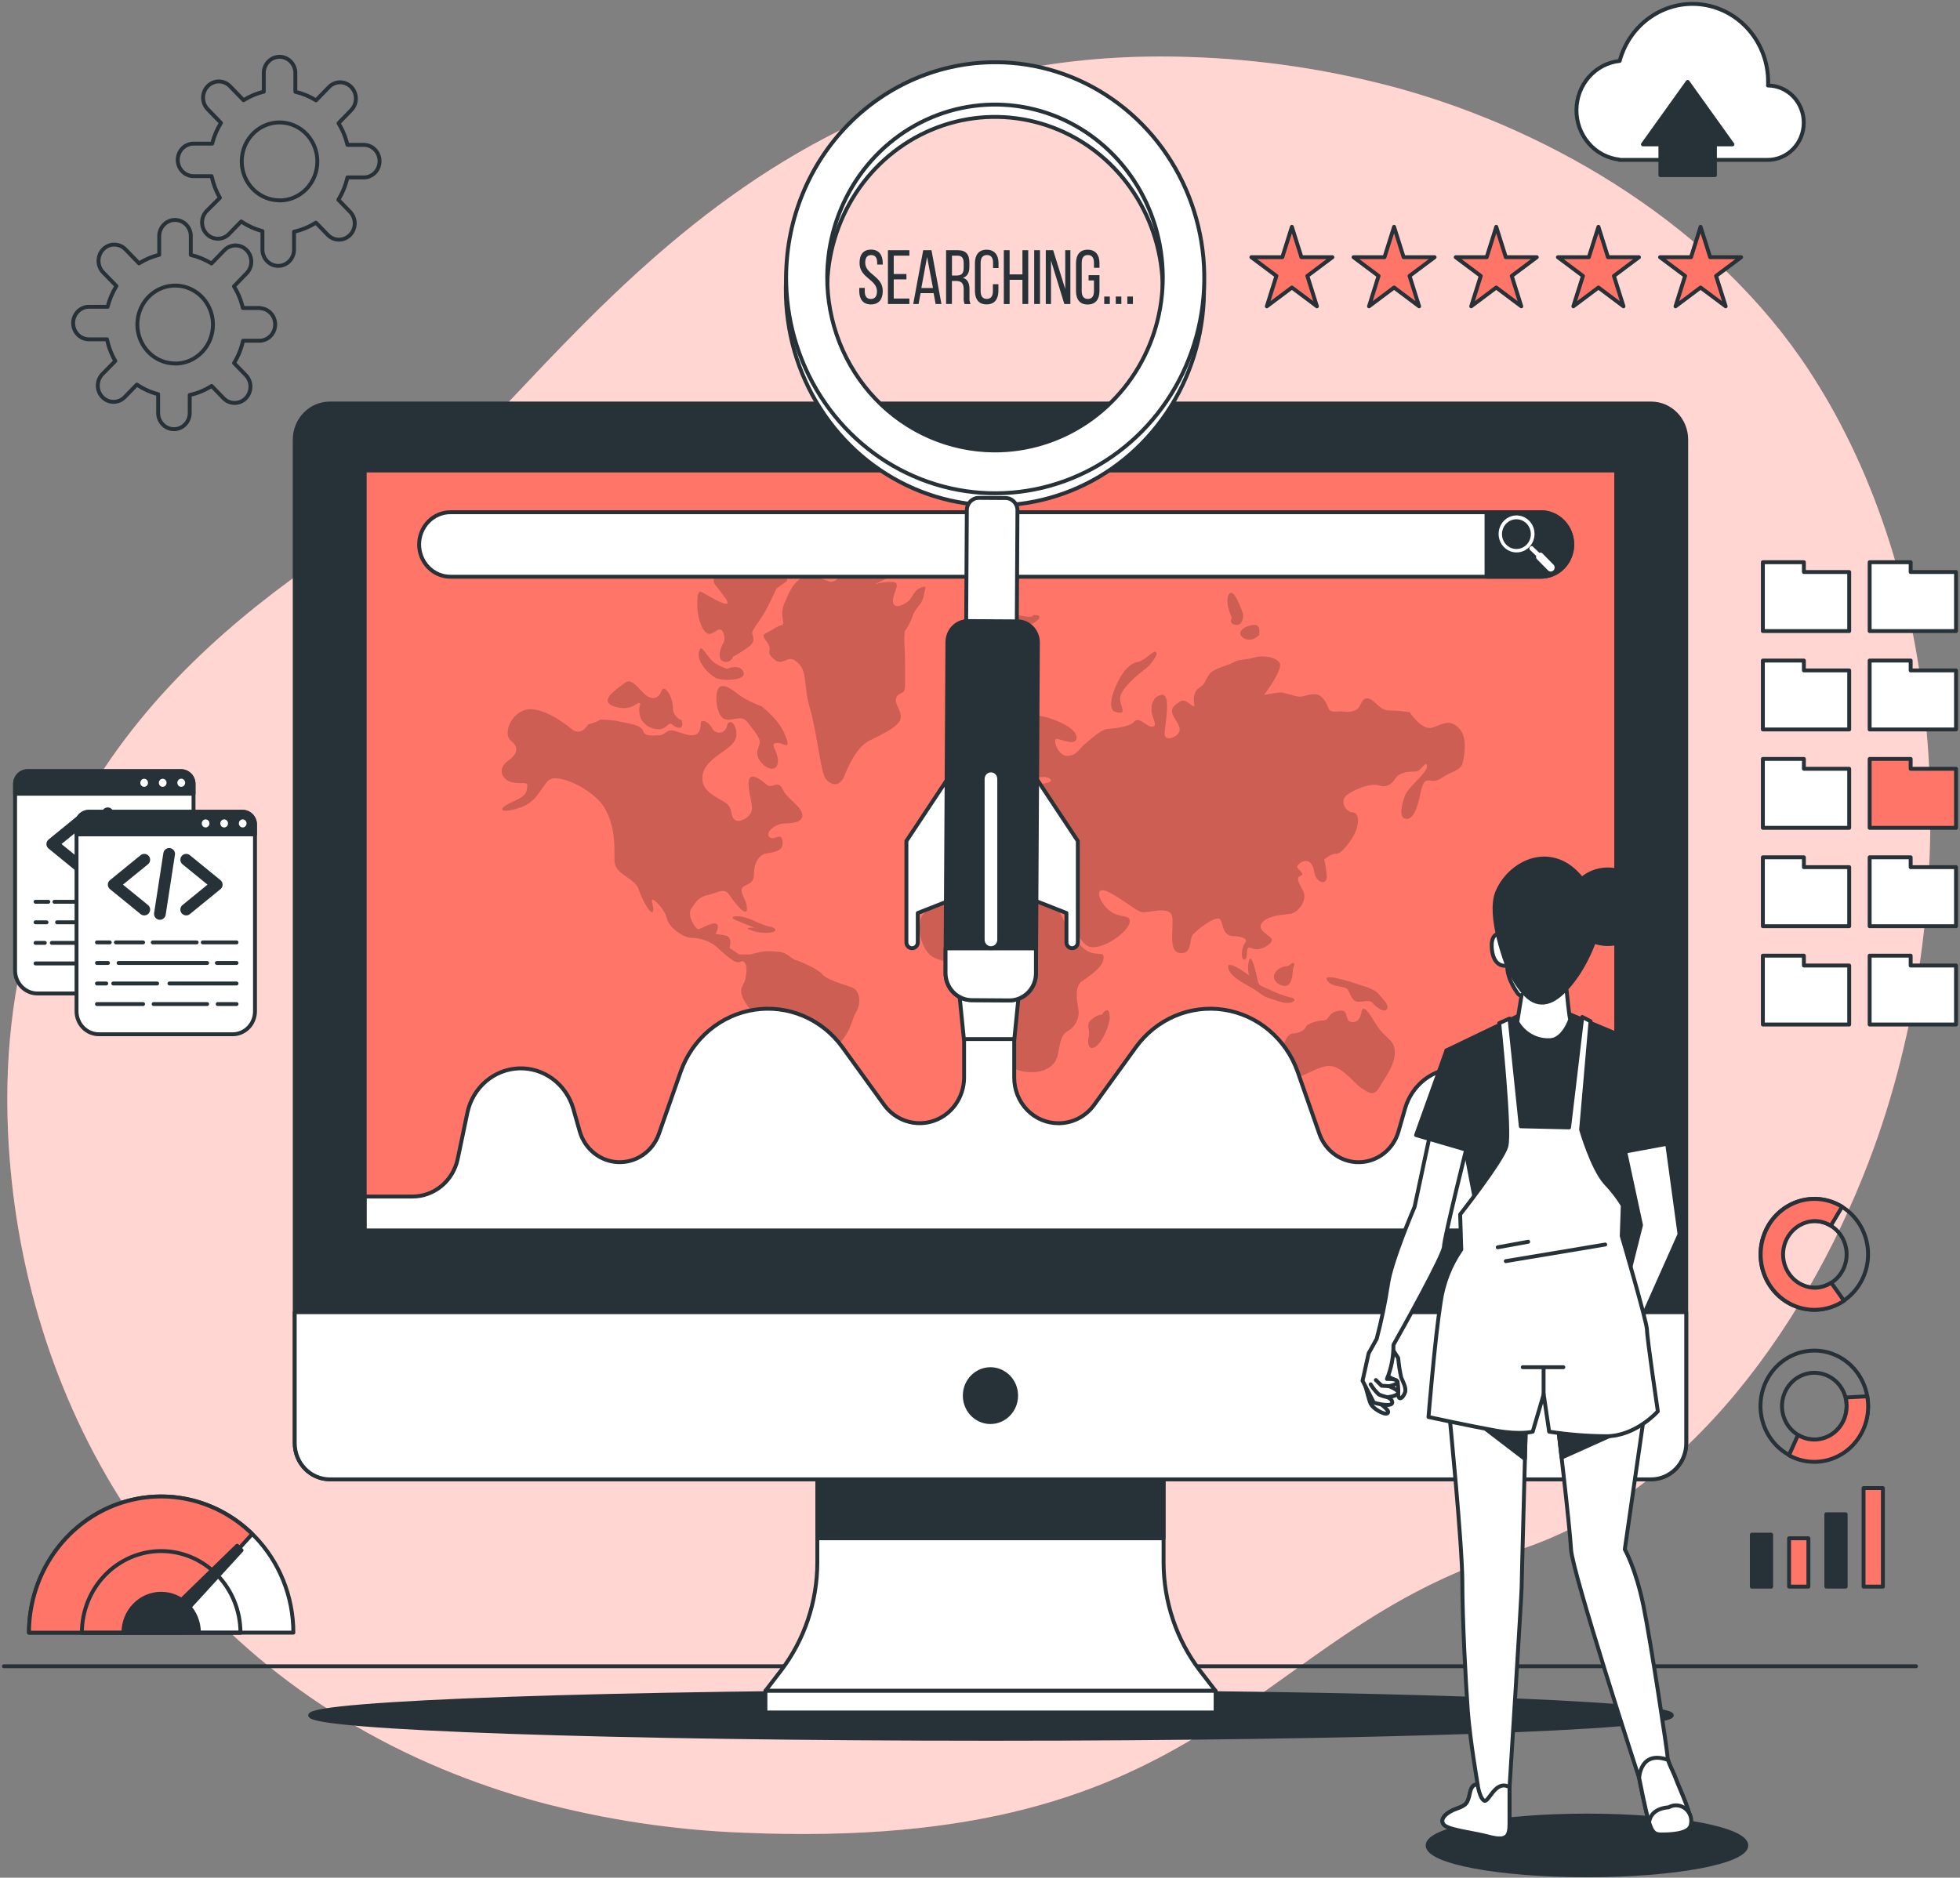 <svg width="503" height="482" viewBox="0 0 503 482" fill="none" xmlns="http://www.w3.org/2000/svg">
<rect x="0" y="0" width="503" height="482" fill="#808080" stroke="none"/>
<path d="M480.939 294.552C465.294 337.73 433.344 384.467 388.384 398.309C320.407 419.225 312.335 475.675 190.656 470.441C172.882 469.766 155.231 467.101 138.016 462.491C129.612 460.201 121.357 457.366 113.3 454.004C42.211 424.317 5.132 358.985 2.062 290.631C-1.995 200.716 58.844 157.866 98.388 132.778C137.931 107.69 185.589 10.503 305.24 14.632C323.511 15.197 341.659 17.931 359.324 22.779C399.59 34.014 440.514 58.861 464.306 95.184C466.09 97.922 467.797 100.711 469.425 103.551C501.268 159.235 502.256 235.681 480.939 294.552Z" fill="#FF7568"/>
<path opacity="0.7" d="M480.939 294.552C465.294 337.73 433.344 384.467 388.384 398.309C320.407 419.225 312.335 475.675 190.656 470.441C172.882 469.766 155.231 467.101 138.016 462.491C129.612 460.201 121.357 457.366 113.3 454.004C42.211 424.317 5.132 358.985 2.062 290.631C-1.995 200.716 58.844 157.866 98.388 132.778C137.931 107.69 185.589 10.503 305.24 14.632C323.511 15.197 341.659 17.931 359.324 22.779C399.59 34.014 440.514 58.861 464.306 95.184C466.09 97.922 467.797 100.711 469.425 103.551C501.268 159.235 502.256 235.681 480.939 294.552Z" fill="white"/>
<path d="M1 427.722H491.709" stroke="#263238" stroke-linecap="round" stroke-linejoin="round"/>
<path d="M453.759 21.946C453.759 21.64 453.759 21.344 453.759 21.026C453.764 16.188 452.067 11.511 448.984 7.864C445.901 4.216 441.64 1.843 436.991 1.186C432.341 0.528 427.618 1.63 423.696 4.287C419.774 6.945 416.919 10.977 415.66 15.639C412.626 15.96 409.814 17.427 407.766 19.758C405.718 22.089 404.579 25.119 404.568 28.264C404.558 31.409 405.676 34.446 407.709 36.792C409.741 39.137 412.543 40.625 415.575 40.967V41.044H453.568C456.024 41.064 458.388 40.078 460.139 38.301C461.89 36.525 462.884 34.104 462.904 31.572C462.924 29.039 461.967 26.602 460.244 24.797C458.521 22.992 456.173 21.966 453.717 21.946H453.759Z" fill="white" stroke="#263238" stroke-linecap="round" stroke-linejoin="round"/>
<path d="M444.592 37.058L433.111 21.026L421.629 37.058H426.111V44.953H440.11V37.058H444.592Z" fill="#263238" stroke="#263238" stroke-linecap="round" stroke-linejoin="round"/>
<path d="M66.768 79.065H62.328C61.87 77.093 61.099 75.213 60.044 73.502L63.305 70.129C64.064 69.347 64.491 68.285 64.491 67.178C64.491 66.071 64.064 65.01 63.305 64.227C62.546 63.444 61.516 63.005 60.443 63.005C59.369 63.005 58.339 63.444 57.58 64.227L54.277 67.633C52.629 66.621 50.837 65.882 48.966 65.443V60.427C48.913 59.356 48.463 58.347 47.709 57.608C46.955 56.87 45.954 56.458 44.914 56.458C43.874 56.458 42.873 56.87 42.12 57.608C41.365 58.347 40.915 59.356 40.862 60.427V65.41C39.032 65.85 37.282 66.59 35.679 67.6L32.195 64.008C31.434 63.224 30.403 62.784 29.327 62.784C28.252 62.784 27.22 63.224 26.459 64.008C25.705 64.793 25.282 65.854 25.282 66.959C25.282 68.064 25.705 69.125 26.459 69.91L29.88 73.426C28.857 75.065 28.093 76.861 27.617 78.748H22.827C21.751 78.748 20.719 79.188 19.958 79.973C19.197 80.757 18.77 81.821 18.77 82.931C18.772 84.038 19.201 85.1 19.962 85.882C20.722 86.664 21.753 87.103 22.827 87.103H27.468C27.873 89.066 28.591 90.945 29.593 92.666L26.279 96.028C25.52 96.81 25.093 97.872 25.093 98.979C25.093 100.086 25.52 101.147 26.279 101.93C27.038 102.713 28.068 103.153 29.141 103.153C30.215 103.153 31.245 102.713 32.004 101.93L35.127 98.722C36.799 99.856 38.645 100.693 40.586 101.196V105.774C40.558 106.34 40.642 106.907 40.833 107.439C41.024 107.971 41.318 108.458 41.697 108.869C42.076 109.28 42.532 109.608 43.038 109.832C43.543 110.055 44.088 110.171 44.638 110.171C45.188 110.171 45.733 110.055 46.239 109.832C46.744 109.608 47.2 109.28 47.579 108.869C47.959 108.458 48.252 107.971 48.443 107.439C48.634 106.907 48.718 106.34 48.69 105.774V101.394C50.678 100.959 52.579 100.173 54.309 99.072L57.357 102.215C57.733 102.603 58.179 102.91 58.67 103.12C59.161 103.33 59.688 103.438 60.22 103.438C60.751 103.438 61.278 103.33 61.769 103.12C62.26 102.91 62.706 102.603 63.082 102.215C63.842 101.43 64.269 100.367 64.269 99.258C64.269 98.149 63.842 97.086 63.082 96.302L60.066 93.192C61.143 91.431 61.922 89.494 62.37 87.464H66.768C67.806 87.409 68.785 86.945 69.502 86.168C70.218 85.391 70.618 84.359 70.618 83.287C70.618 82.214 70.218 81.183 69.502 80.405C68.785 79.628 67.806 79.164 66.768 79.109V79.065ZM44.951 93.301C43.033 93.301 41.158 92.714 39.563 91.615C37.968 90.516 36.725 88.954 35.991 87.127C35.258 85.299 35.066 83.288 35.441 81.349C35.816 79.409 36.741 77.627 38.098 76.23C39.455 74.832 41.184 73.88 43.066 73.496C44.948 73.111 46.898 73.311 48.67 74.069C50.441 74.828 51.955 76.111 53.02 77.757C54.084 79.402 54.651 81.336 54.649 83.314C54.653 84.629 54.405 85.932 53.919 87.148C53.434 88.365 52.72 89.47 51.819 90.401C50.918 91.332 49.847 92.07 48.669 92.574C47.49 93.077 46.227 93.335 44.951 93.334V93.301Z" stroke="#263238" stroke-linecap="round" stroke-linejoin="round"/>
<path d="M93.555 37.19H89.158C88.7 35.218 87.928 33.338 86.874 31.627L90.145 28.254C90.905 27.47 91.331 26.407 91.329 25.299C91.329 24.191 90.901 23.129 90.14 22.346C89.379 21.563 88.349 21.124 87.274 21.125C86.199 21.126 85.169 21.567 84.41 22.352L81.107 25.757C79.46 24.741 77.668 24.002 75.796 23.567V18.552C75.743 17.481 75.293 16.472 74.538 15.733C73.784 14.994 72.784 14.582 71.744 14.582C70.704 14.582 69.703 14.994 68.949 15.733C68.195 16.472 67.745 17.481 67.692 18.552V23.534C65.862 23.975 64.112 24.714 62.508 25.724L59.025 22.133C58.649 21.745 58.203 21.437 57.712 21.227C57.22 21.018 56.694 20.91 56.162 20.91C55.631 20.91 55.104 21.018 54.613 21.227C54.122 21.437 53.676 21.745 53.3 22.133C52.924 22.52 52.625 22.98 52.422 23.486C52.218 23.993 52.114 24.536 52.114 25.084C52.114 25.632 52.218 26.175 52.422 26.681C52.625 27.187 52.924 27.648 53.3 28.035L56.709 31.55C55.686 33.189 54.923 34.986 54.447 36.872H49.614C48.549 36.886 47.532 37.332 46.783 38.113C46.034 38.893 45.613 39.946 45.61 41.044C45.613 42.152 46.041 43.213 46.802 43.995C47.563 44.777 48.593 45.217 49.667 45.217H54.309C54.718 47.178 55.436 49.057 56.433 50.779L53.045 54.152C52.669 54.541 52.371 55.001 52.168 55.508C51.965 56.015 51.86 56.559 51.861 57.107C51.861 57.656 51.967 58.199 52.171 58.706C52.375 59.212 52.674 59.672 53.05 60.06C53.427 60.448 53.874 60.755 54.365 60.964C54.857 61.174 55.384 61.281 55.916 61.281C56.449 61.28 56.975 61.172 57.467 60.961C57.958 60.751 58.404 60.443 58.78 60.055L61.903 56.846C63.571 57.982 65.413 58.819 67.352 59.321V63.855C67.324 64.421 67.408 64.988 67.599 65.52C67.79 66.052 68.084 66.538 68.463 66.95C68.841 67.361 69.298 67.689 69.803 67.912C70.309 68.136 70.854 68.252 71.404 68.252C71.954 68.252 72.499 68.136 73.004 67.912C73.51 67.689 73.966 67.361 74.345 66.95C74.725 66.538 75.018 66.052 75.209 65.52C75.4 64.988 75.484 64.421 75.456 63.855V59.474C77.445 59.041 79.346 58.256 81.075 57.153L84.123 60.295C84.499 60.683 84.945 60.991 85.436 61.201C85.927 61.41 86.454 61.519 86.986 61.519C87.517 61.519 88.044 61.41 88.535 61.201C89.026 60.991 89.472 60.683 89.848 60.295C90.608 59.511 91.035 58.448 91.035 57.339C91.035 56.23 90.608 55.167 89.848 54.382L86.832 51.272C87.916 49.513 88.703 47.576 89.158 45.545H93.555C94.594 45.49 95.572 45.026 96.289 44.249C97.005 43.471 97.405 42.44 97.405 41.367C97.405 40.295 97.005 39.264 96.289 38.486C95.572 37.709 94.594 37.245 93.555 37.19ZM71.749 51.425C69.83 51.428 67.954 50.843 66.358 49.745C64.761 48.647 63.517 47.086 62.781 45.259C62.046 43.431 61.853 41.42 62.227 39.48C62.601 37.539 63.525 35.757 64.882 34.358C66.238 32.959 67.967 32.007 69.849 31.621C71.731 31.236 73.682 31.435 75.454 32.193C77.227 32.951 78.741 34.234 79.806 35.88C80.871 37.526 81.438 39.46 81.436 41.438C81.44 42.753 81.193 44.055 80.708 45.27C80.223 46.486 79.51 47.591 78.61 48.522C77.71 49.453 76.641 50.191 75.463 50.695C74.286 51.199 73.024 51.458 71.749 51.458V51.425Z" stroke="#263238" stroke-linecap="round" stroke-linejoin="round"/>
<path d="M7.022 197.956H46.481C47.326 197.956 48.136 198.302 48.734 198.918C49.331 199.534 49.667 200.369 49.667 201.241V249.117C49.667 250.682 49.064 252.184 47.99 253.291C46.917 254.397 45.461 255.019 43.942 255.019H9.593C8.074 255.019 6.618 254.397 5.544 253.291C4.471 252.184 3.868 250.682 3.868 249.117V201.208C3.876 200.348 4.211 199.526 4.801 198.918C5.391 198.31 6.188 197.964 7.022 197.956Z" fill="white" stroke="#263238" stroke-linecap="round" stroke-linejoin="round"/>
<path d="M7.022 197.956H46.481C47.326 197.956 48.136 198.302 48.734 198.918C49.331 199.534 49.667 200.369 49.667 201.241V203.748H3.878V201.241C3.878 200.377 4.208 199.548 4.796 198.933C5.385 198.318 6.184 197.967 7.022 197.956Z" fill="#263238" stroke="#263238" stroke-linecap="round" stroke-linejoin="round"/>
<path d="M38.483 200.945C38.483 200.642 38.396 200.345 38.232 200.093C38.069 199.841 37.837 199.644 37.565 199.528C37.293 199.412 36.994 199.382 36.706 199.441C36.417 199.5 36.152 199.646 35.944 199.861C35.736 200.075 35.595 200.348 35.537 200.646C35.48 200.943 35.509 201.251 35.622 201.531C35.734 201.812 35.925 202.051 36.17 202.219C36.414 202.388 36.702 202.478 36.996 202.478C37.39 202.478 37.768 202.316 38.047 202.029C38.326 201.741 38.483 201.351 38.483 200.945Z" fill="white" stroke="#263238" stroke-linecap="round" stroke-linejoin="round"/>
<path d="M43.241 200.945C43.241 200.642 43.154 200.345 42.99 200.093C42.827 199.841 42.595 199.644 42.323 199.528C42.051 199.412 41.752 199.382 41.464 199.441C41.175 199.5 40.911 199.646 40.703 199.861C40.495 200.075 40.353 200.348 40.296 200.646C40.238 200.943 40.268 201.251 40.38 201.531C40.493 201.812 40.683 202.051 40.928 202.219C41.172 202.388 41.46 202.478 41.754 202.478C42.148 202.478 42.527 202.316 42.806 202.029C43.084 201.741 43.241 201.351 43.241 200.945Z" fill="white" stroke="#263238" stroke-linecap="round" stroke-linejoin="round"/>
<path d="M48.01 200.945C48.012 200.639 47.926 200.34 47.763 200.084C47.599 199.829 47.366 199.629 47.093 199.511C46.819 199.392 46.518 199.36 46.227 199.418C45.935 199.477 45.668 199.623 45.457 199.839C45.247 200.054 45.103 200.329 45.044 200.629C44.986 200.929 45.015 201.24 45.128 201.523C45.241 201.805 45.433 202.047 45.679 202.217C45.926 202.387 46.216 202.478 46.512 202.478C46.908 202.478 47.287 202.317 47.568 202.03C47.848 201.743 48.007 201.353 48.01 200.945Z" fill="white" stroke="#263238" stroke-linecap="round" stroke-linejoin="round"/>
<path d="M21.255 210.265L13.416 216.66L21.255 223.055" stroke="#263238" stroke-width="3" stroke-linecap="round" stroke-linejoin="round"/>
<path d="M32.014 210.265L39.853 216.66L32.014 223.055" stroke="#263238" stroke-width="3" stroke-linecap="round" stroke-linejoin="round"/>
<path d="M27.638 208.763L25.27 224.182" stroke="#263238" stroke-width="3" stroke-linecap="round" stroke-linejoin="round"/>
<path d="M36.274 231.487H44.93" stroke="#263238" stroke-linecap="round" stroke-linejoin="round"/>
<path d="M23.432 231.487H34.691" stroke="#263238" stroke-linecap="round" stroke-linejoin="round"/>
<path d="M13.969 231.487H20.958" stroke="#263238" stroke-linecap="round" stroke-linejoin="round"/>
<path d="M9.125 231.487H12.397" stroke="#263238" stroke-linecap="round" stroke-linejoin="round"/>
<path d="M39.874 236.753H44.93" stroke="#263238" stroke-linecap="round" stroke-linejoin="round"/>
<path d="M14.648 236.753H37.399" stroke="#263238" stroke-linecap="round" stroke-linejoin="round"/>
<path d="M9.125 236.753H11.94" stroke="#263238" stroke-linecap="round" stroke-linejoin="round"/>
<path d="M27.712 242.032H44.93" stroke="#263238" stroke-linecap="round" stroke-linejoin="round"/>
<path d="M13.299 242.032H24.558" stroke="#263238" stroke-linecap="round" stroke-linejoin="round"/>
<path d="M9.125 242.032H11.494" stroke="#263238" stroke-linecap="round" stroke-linejoin="round"/>
<path d="M40.097 247.31H44.93" stroke="#263238" stroke-linecap="round" stroke-linejoin="round"/>
<path d="M23.655 247.31H37.399" stroke="#263238" stroke-linecap="round" stroke-linejoin="round"/>
<path d="M9.125 247.31H20.957" stroke="#263238" stroke-linecap="round" stroke-linejoin="round"/>
<path d="M22.795 208.381H62.254C63.099 208.381 63.909 208.727 64.507 209.343C65.104 209.959 65.44 210.795 65.44 211.666V259.586C65.44 261.151 64.837 262.653 63.763 263.76C62.69 264.867 61.233 265.488 59.715 265.488H25.365C23.847 265.488 22.391 264.867 21.317 263.76C20.244 262.653 19.64 261.151 19.64 259.586V211.633C19.649 210.773 19.984 209.951 20.573 209.343C21.163 208.735 21.961 208.389 22.795 208.381Z" fill="white" stroke="#263238" stroke-linecap="round" stroke-linejoin="round"/>
<path d="M22.795 208.381H62.254C63.099 208.381 63.909 208.727 64.507 209.343C65.104 209.959 65.44 210.795 65.44 211.666V214.185H19.64V211.677C19.638 210.809 19.968 209.976 20.559 209.359C21.15 208.741 21.954 208.39 22.795 208.381Z" fill="#263238" stroke="#263238" stroke-linecap="round" stroke-linejoin="round"/>
<path d="M52.769 212.903C53.59 212.903 54.255 212.216 54.255 211.37C54.255 210.523 53.59 209.836 52.769 209.836C51.947 209.836 51.282 210.523 51.282 211.37C51.282 212.216 51.947 212.903 52.769 212.903Z" fill="white" stroke="#263238" stroke-linecap="round" stroke-linejoin="round"/>
<path d="M59.014 211.37C59.014 211.066 58.927 210.77 58.763 210.518C58.6 210.266 58.368 210.069 58.096 209.953C57.824 209.837 57.525 209.807 57.237 209.866C56.949 209.925 56.684 210.071 56.476 210.285C56.268 210.5 56.126 210.773 56.069 211.07C56.011 211.368 56.041 211.676 56.153 211.956C56.266 212.236 56.456 212.476 56.701 212.644C56.945 212.813 57.233 212.903 57.527 212.903C57.921 212.903 58.3 212.741 58.578 212.454C58.857 212.166 59.014 211.776 59.014 211.37Z" fill="white" stroke="#263238" stroke-linecap="round" stroke-linejoin="round"/>
<path d="M62.285 212.903C63.106 212.903 63.772 212.216 63.772 211.37C63.772 210.523 63.106 209.836 62.285 209.836C61.464 209.836 60.798 210.523 60.798 211.37C60.798 212.216 61.464 212.903 62.285 212.903Z" fill="white" stroke="#263238" stroke-linecap="round" stroke-linejoin="round"/>
<path d="M37.028 220.69L29.178 227.085L37.028 233.48" stroke="#263238" stroke-width="3" stroke-linecap="round" stroke-linejoin="round"/>
<path d="M47.787 220.69L55.626 227.085L47.787 233.48" stroke="#263238" stroke-width="3" stroke-linecap="round" stroke-linejoin="round"/>
<path d="M43.411 219.188L41.032 234.606" stroke="#263238" stroke-width="3" stroke-linecap="round" stroke-linejoin="round"/>
<path d="M52.035 241.912H60.703" stroke="#263238" stroke-linecap="round" stroke-linejoin="round"/>
<path d="M39.205 241.912H50.464" stroke="#263238" stroke-linecap="round" stroke-linejoin="round"/>
<path d="M29.742 241.912H36.72" stroke="#263238" stroke-linecap="round" stroke-linejoin="round"/>
<path d="M24.887 241.912H28.169" stroke="#263238" stroke-linecap="round" stroke-linejoin="round"/>
<path d="M55.647 247.189H60.703" stroke="#263238" stroke-linecap="round" stroke-linejoin="round"/>
<path d="M30.421 247.189H53.162" stroke="#263238" stroke-linecap="round" stroke-linejoin="round"/>
<path d="M24.887 247.189H27.713" stroke="#263238" stroke-linecap="round" stroke-linejoin="round"/>
<path d="M43.485 252.458H60.703" stroke="#263238" stroke-linecap="round" stroke-linejoin="round"/>
<path d="M29.061 252.458H40.331" stroke="#263238" stroke-linecap="round" stroke-linejoin="round"/>
<path d="M24.887 252.458H27.267" stroke="#263238" stroke-linecap="round" stroke-linejoin="round"/>
<path d="M55.87 257.735H60.703" stroke="#263238" stroke-linecap="round" stroke-linejoin="round"/>
<path d="M39.428 257.735H53.162" stroke="#263238" stroke-linecap="round" stroke-linejoin="round"/>
<path d="M24.887 257.735H36.72" stroke="#263238" stroke-linecap="round" stroke-linejoin="round"/>
<path d="M41.361 384.128C32.366 384.128 23.738 387.811 17.377 394.368C11.015 400.925 7.439 409.819 7.437 419.093H75.286C75.283 409.819 71.708 400.925 65.346 394.368C58.984 387.811 50.357 384.128 41.361 384.128Z" fill="white" stroke="#263238" stroke-linecap="round" stroke-linejoin="round"/>
<path d="M48.063 412.117L64.728 393.775C59.921 389.059 53.878 385.901 47.346 384.691C40.815 383.482 34.084 384.274 27.985 386.971C21.886 389.667 16.689 394.148 13.036 399.86C9.384 405.572 7.437 412.263 7.437 419.104H47.947L48.063 412.117Z" fill="#FF7568" stroke="#263238" stroke-linecap="round" stroke-linejoin="round"/>
<path d="M41.362 398.154C38.689 398.154 36.043 398.697 33.574 399.751C31.105 400.806 28.861 402.351 26.971 404.3C25.082 406.248 23.583 408.561 22.56 411.106C21.537 413.652 21.011 416.38 21.011 419.136H61.712C61.712 416.38 61.186 413.652 60.163 411.106C59.14 408.561 57.641 406.248 55.752 404.3C53.862 402.351 51.618 400.806 49.149 399.751C46.68 398.697 44.034 398.154 41.362 398.154Z" stroke="#263238" stroke-linecap="round" stroke-linejoin="round"/>
<path d="M41.361 409.106C38.792 409.106 36.329 410.158 34.512 412.031C32.695 413.904 31.675 416.444 31.675 419.093H51.048C51.048 416.444 50.028 413.904 48.211 412.031C46.395 410.158 43.931 409.106 41.361 409.106Z" fill="#263238" stroke="#263238" stroke-linecap="round" stroke-linejoin="round"/>
<path d="M43.263 418.414L41.001 416.092L60.863 396.786L61.989 397.947L43.263 418.414Z" fill="#263238" stroke="#263238" stroke-linecap="round" stroke-linejoin="round"/>
<path d="M465.602 307.736C462.871 307.736 460.201 308.571 457.931 310.135C455.66 311.7 453.89 313.923 452.845 316.524C451.8 319.126 451.527 321.988 452.06 324.749C452.592 327.511 453.907 330.047 455.838 332.038C457.769 334.029 460.23 335.385 462.908 335.934C465.587 336.484 468.363 336.202 470.886 335.124C473.409 334.047 475.566 332.222 477.083 329.881C478.6 327.54 479.41 324.788 479.41 321.972C479.41 318.197 477.955 314.576 475.366 311.906C472.776 309.236 469.264 307.736 465.602 307.736ZM465.602 330.557C463.959 330.557 462.353 330.055 460.986 329.113C459.62 328.172 458.556 326.834 457.927 325.269C457.299 323.703 457.135 321.981 457.456 320.319C457.778 318.658 458.57 317.132 459.733 315.935C460.895 314.738 462.376 313.923 463.988 313.594C465.6 313.265 467.27 313.436 468.788 314.086C470.305 314.735 471.602 315.835 472.513 317.244C473.425 318.654 473.91 320.311 473.908 322.005C473.908 323.129 473.693 324.242 473.275 325.28C472.858 326.319 472.246 327.262 471.475 328.056C470.703 328.851 469.787 329.48 468.78 329.91C467.772 330.339 466.692 330.559 465.602 330.557Z" stroke="#263238" stroke-linecap="round" stroke-linejoin="round"/>
<path d="M473.228 333.897L469.956 329.276C468.65 330.116 467.141 330.56 465.602 330.558C463.452 330.478 461.415 329.542 459.921 327.946C458.428 326.349 457.593 324.218 457.593 322C457.593 319.781 458.428 317.65 459.921 316.054C461.415 314.457 463.452 313.521 465.602 313.442C467.097 313.432 468.566 313.845 469.85 314.635L472.739 309.773C470.621 308.467 468.201 307.77 465.733 307.756C463.265 307.741 460.838 308.408 458.705 309.689C456.572 310.97 454.811 312.816 453.605 315.037C452.399 317.257 451.792 319.77 451.849 322.315C451.905 324.859 452.621 327.341 453.924 329.503C455.226 331.665 457.067 333.427 459.254 334.606C461.441 335.785 463.895 336.339 466.36 336.208C468.826 336.078 471.212 335.269 473.27 333.865L473.228 333.897Z" fill="#FF7568" stroke="#263238" stroke-linecap="round" stroke-linejoin="round"/>
<path d="M465.602 346.688C462.871 346.688 460.201 347.523 457.931 349.087C455.66 350.651 453.89 352.875 452.845 355.476C451.8 358.077 451.527 360.94 452.06 363.701C452.592 366.463 453.907 368.999 455.838 370.99C457.769 372.981 460.23 374.337 462.908 374.886C465.587 375.435 468.363 375.153 470.886 374.076C473.409 372.999 475.566 371.174 477.083 368.833C478.6 366.492 479.41 363.739 479.41 360.924C479.41 357.148 477.955 353.527 475.366 350.858C472.776 348.188 469.264 346.688 465.602 346.688ZM465.602 369.498C463.962 369.496 462.359 368.993 460.996 368.051C459.634 367.11 458.572 365.774 457.946 364.211C457.319 362.648 457.157 360.929 457.478 359.271C457.799 357.612 458.59 356.089 459.751 354.894C460.911 353.699 462.389 352.886 463.998 352.557C465.607 352.228 467.274 352.398 468.79 353.045C470.305 353.693 471.6 354.789 472.511 356.195C473.422 357.602 473.908 359.255 473.908 360.946C473.912 362.073 473.7 363.189 473.285 364.231C472.869 365.273 472.258 366.221 471.486 367.018C470.714 367.816 469.797 368.449 468.787 368.88C467.777 369.311 466.695 369.532 465.602 369.531V369.498Z" stroke="#263238" stroke-linecap="round" stroke-linejoin="round"/>
<path d="M473.908 360.978C473.907 362.483 473.522 363.961 472.79 365.263C472.058 366.565 471.006 367.645 469.74 368.393C468.474 369.142 467.039 369.533 465.58 369.527C464.12 369.521 462.688 369.118 461.428 368.359L459.102 373.561C461.208 374.724 463.571 375.304 465.96 375.244C468.349 375.184 470.681 374.486 472.73 373.218C474.779 371.95 476.473 370.156 477.648 368.01C478.823 365.865 479.437 363.442 479.431 360.978C479.43 360.122 479.351 359.268 479.198 358.427L473.653 358.733C473.832 359.467 473.917 360.222 473.908 360.978Z" fill="#FF7568" stroke="#263238" stroke-linecap="round" stroke-linejoin="round"/>
<path d="M454.534 393.94H449.574V407.289H454.534V393.94Z" fill="#263238" stroke="#263238" stroke-linecap="round" stroke-linejoin="round"/>
<path d="M464.094 394.871H459.134V407.278H464.094V394.871Z" fill="#FF7568" stroke="#263238" stroke-linecap="round" stroke-linejoin="round"/>
<path d="M473.653 388.705H468.693V407.277H473.653V388.705Z" fill="#263238" stroke="#263238" stroke-linecap="round" stroke-linejoin="round"/>
<path d="M483.212 381.981H478.252V407.277H483.212V381.981Z" fill="#FF7568" stroke="#263238" stroke-linecap="round" stroke-linejoin="round"/>
<path d="M462.936 146.838V144.319H452.41V146.838V148.535V161.994H474.566V146.838H462.936Z" fill="white" stroke="#263238" stroke-linecap="round" stroke-linejoin="round"/>
<path d="M490.339 146.838V144.319H479.813V146.838V148.535V161.994H501.98V146.838H490.339Z" fill="white" stroke="#263238" stroke-linecap="round" stroke-linejoin="round"/>
<path d="M462.936 172.091V169.562H452.41V172.091V173.788V187.247H474.566V172.091H462.936Z" fill="white" stroke="#263238" stroke-linecap="round" stroke-linejoin="round"/>
<path d="M490.339 172.091V169.562H479.813V172.091V173.788V187.247H501.98V172.091H490.339Z" fill="white" stroke="#263238" stroke-linecap="round" stroke-linejoin="round"/>
<path d="M462.936 197.344V194.814H452.41V197.344V199.041V212.499H474.566V197.344H462.936Z" fill="white" stroke="#263238" stroke-linecap="round" stroke-linejoin="round"/>
<path d="M490.339 197.344V194.814H479.813V197.344V199.041V212.499H501.98V197.344H490.339Z" fill="#FF7568" stroke="#263238" stroke-linecap="round" stroke-linejoin="round"/>
<path d="M462.936 222.595V220.065H452.41V222.595V224.292V237.75H474.566V222.595H462.936Z" fill="white" stroke="#263238" stroke-linecap="round" stroke-linejoin="round"/>
<path d="M490.339 222.595V220.065H479.813V222.595V224.292V237.75H501.98V222.595H490.339Z" fill="white" stroke="#263238" stroke-linecap="round" stroke-linejoin="round"/>
<path d="M462.936 247.846V245.317H452.41V247.846V249.544V262.991H474.566V247.846H462.936Z" fill="white" stroke="#263238" stroke-linecap="round" stroke-linejoin="round"/>
<path d="M490.339 247.846V245.317H479.813V247.846V249.544V262.991H501.98V247.846H490.339Z" fill="white" stroke="#263238" stroke-linecap="round" stroke-linejoin="round"/>
<path d="M331.538 58.226L333.992 66.023H341.936L335.51 70.83L337.964 78.627L331.538 73.809L325.112 78.627L327.566 70.83L321.14 66.023H329.084L331.538 58.226Z" fill="#FF7568" stroke="#263238" stroke-linecap="round" stroke-linejoin="round"/>
<path d="M357.763 58.226L360.216 66.023H368.161L361.735 70.83L364.189 78.627L357.763 73.809L351.337 78.627L353.79 70.83L347.364 66.023H355.309L357.763 58.226Z" fill="#FF7568" stroke="#263238" stroke-linecap="round" stroke-linejoin="round"/>
<path d="M383.986 58.226L386.44 66.023H394.385L387.959 70.83L390.412 78.627L383.986 73.809L377.561 78.627L380.014 70.83L373.588 66.023H381.533L383.986 58.226Z" fill="#FF7568" stroke="#263238" stroke-linecap="round" stroke-linejoin="round"/>
<path d="M410.211 58.226L412.664 66.023H420.609L414.183 70.83L416.637 78.627L410.211 73.809L403.774 78.627L406.238 70.83L399.812 66.023H407.746L410.211 58.226Z" fill="#FF7568" stroke="#263238" stroke-linecap="round" stroke-linejoin="round"/>
<path d="M436.424 58.226L438.888 66.023H446.833L440.397 70.83L442.861 78.627L436.424 73.809L429.998 78.627L432.452 70.83L426.026 66.023H433.971L436.424 58.226Z" fill="#FF7568" stroke="#263238" stroke-linecap="round" stroke-linejoin="round"/>
<path d="M254.32 446.338C350.817 446.338 429.043 443.642 429.043 440.315C429.043 436.989 350.817 434.292 254.32 434.292C157.824 434.292 79.598 436.989 79.598 440.315C79.598 443.642 157.824 446.338 254.32 446.338Z" fill="#263238" stroke="#263238" stroke-linecap="round" stroke-linejoin="round"/>
<path d="M423.732 103.583H84.644C79.669 103.583 75.637 107.741 75.637 112.869V370.428C75.637 375.557 79.669 379.714 84.644 379.714H423.732C428.707 379.714 432.739 375.557 432.739 370.428V112.869C432.739 107.741 428.707 103.583 423.732 103.583Z" fill="#263238" stroke="#263238" stroke-linecap="round" stroke-linejoin="round"/>
<path d="M298.612 401.002V369.902H209.753V401.002C209.753 411.154 206.43 421.008 200.321 428.97L196.434 434.029H311.942L308.044 428.97C301.935 421.008 298.612 411.154 298.612 401.002Z" fill="white" stroke="#263238" stroke-linecap="round" stroke-linejoin="round"/>
<path d="M298.601 369.902H209.753V394.87H298.601V369.902Z" fill="#263238" stroke="#263238" stroke-linecap="round" stroke-linejoin="round"/>
<path d="M311.963 434.03H196.434V439.582H311.963V434.03Z" fill="white" stroke="#263238" stroke-linecap="round" stroke-linejoin="round"/>
<path d="M75.637 336.832H432.739V370.461C432.739 372.924 431.79 375.286 430.101 377.027C428.412 378.769 426.121 379.747 423.732 379.747H84.644C82.255 379.747 79.964 378.769 78.275 377.027C76.586 375.286 75.637 372.924 75.637 370.461V336.832Z" fill="white" stroke="#263238" stroke-linecap="round" stroke-linejoin="round"/>
<path d="M414.778 120.765H93.597V315.85H414.778V120.765Z" fill="#FF7568" stroke="#263238" stroke-linecap="round" stroke-linejoin="round"/>
<g opacity="0.2">
<path d="M150.974 185.911C150.974 185.911 149.179 189.196 146.726 187.159C144.272 185.122 138.228 180.895 134.426 182.352C130.624 183.808 129.275 188.627 131.07 190.083C132.865 191.54 133.3 193.215 130.39 195.307C127.48 197.398 128.829 200.114 131.293 200.782C133.757 201.45 135.541 200.366 135.318 201.877C135.095 203.388 135.318 204.166 131.516 205.841C127.713 207.516 127.936 208.973 132.854 207.516C137.772 206.06 138.451 202.709 140.682 200.41C142.912 198.11 152.546 202.709 155.233 207.516C157.921 212.324 157.697 217.12 157.697 220.887C157.697 224.654 162.838 225.059 163.954 228.41C165.069 231.761 167.14 234.882 167.533 234.05C167.926 233.218 167.31 232.166 167.31 231.126C167.31 230.086 170.666 233.415 171.123 235.714C171.58 238.014 175.372 240.73 177.379 240.73C179.627 240.742 181.817 241.472 183.646 242.821C184.995 244.07 188.128 247.004 189.243 247.004C190.358 247.004 190.358 246.369 191.038 247.004C191.718 247.64 191.707 249.512 191.261 251.385C190.815 253.257 189.02 253.892 191.484 257.659C193.948 261.426 197.496 263.211 197.496 266.748C197.496 270.286 193.693 283.251 193.693 287.018C193.693 290.785 197.273 295.165 198.622 294.749C199.971 294.333 198.845 292.242 198.845 290.369C198.845 288.496 201.086 287.029 201.086 285.354C201.086 283.678 202.647 281.806 203.986 280.546C205.324 279.287 207.565 278.466 208.914 276.374C210.263 274.283 212.493 272.399 213.386 270.899C214.353 269.382 215.399 267.919 216.519 266.519C218.537 263.803 218.537 261.711 219.705 259.828C220.874 257.944 221.054 254.188 218.367 253.356C215.68 252.524 211.877 251.264 210.932 250.016C209.987 248.768 205.122 246.665 204.219 246.457C203.316 246.249 201.989 244.584 200.194 244.376C199.007 244.221 197.811 244.151 196.614 244.168C195.252 244.33 193.906 244.608 192.589 245.001H189.679L187.214 243.325C187.214 243.325 188.117 240.609 186.322 240.193C185.442 239.963 184.542 239.824 183.635 239.777C183.635 239.777 184.984 237.269 183.635 237.061C182.286 236.853 179.833 238.518 179.163 238.518C178.494 238.518 176.253 234.97 177.368 233.294C178.484 231.619 179.386 230.162 181.617 229.746C183.847 229.33 185.865 227.655 187.204 229.746C188.542 231.838 191.686 235.594 191.686 233.294C191.686 230.995 190.114 229.746 190.337 228.29C190.56 226.833 193.47 227.447 193.47 224.523C193.47 221.599 194.596 219.924 195.935 219.299C197.273 218.675 201.086 219.091 200.852 216.167C200.619 213.244 198.845 215.959 197.496 214.908C196.147 213.857 198.845 211.36 201.532 211.36C204.219 211.36 206.45 210.736 205.781 208.644C205.111 206.553 202.201 205.304 200.852 202.589C199.503 199.873 198.176 202.797 196.604 201.329C195.032 199.862 192.355 198.044 192.132 200.705C191.909 203.366 193.47 206.761 192.801 208.436C192.132 210.112 188.999 211.776 188.107 209.904C187.214 208.031 188.107 207.188 185.642 205.721C183.178 204.253 180.491 203.005 180.268 200.245C180.045 197.486 181.84 195.646 184.07 193.982C186.301 192.317 189.222 190.839 188.999 188.123C188.776 185.407 186.981 184.367 186.535 186.458C186.442 186.883 186.223 187.267 185.908 187.557C185.593 187.847 185.198 188.027 184.778 188.073C184.358 188.119 183.935 188.028 183.568 187.813C183.201 187.598 182.909 187.27 182.732 186.875C181.84 185.199 179.822 184.367 179.822 185.834C179.822 187.302 179.376 188.758 177.581 188.758C175.786 188.758 173.109 187.291 171.994 187.499C170.879 187.707 170.422 188.758 169.084 188.758C167.745 188.758 165.504 189.174 165.058 187.663C164.612 186.152 161.702 185.79 159.684 185.363C157.851 184.912 155.97 184.703 154.086 184.739C153.113 185.291 152.063 185.686 150.974 185.911Z" fill="black"/>
<path d="M197.964 237.926C197.964 237.926 196.838 237.926 193.258 236.261C189.679 234.597 186.769 235.166 188.564 236.042C190.359 236.919 193.704 238.134 193.704 238.134C193.704 238.134 189.902 237.926 193.258 238.977C196.615 240.029 201.097 239.185 197.964 237.926Z" fill="black"/>
<path d="M242.042 227.063C241.595 228.654 240.994 230.195 240.247 231.662C239.578 232.494 236.891 233.753 236.221 236.042C235.659 238.7 236.14 241.48 237.56 243.773C238.909 245.865 240.024 246.073 243.157 246.916C246.29 247.759 250.985 246.916 252.78 247.124C254.575 247.332 252.111 250.672 252.111 251.712C252.111 252.753 256.583 254.855 256.806 256.728C257.029 258.6 255.021 262.586 256.806 265.083C258.59 267.58 259.27 269.266 259.27 270.734C259.27 272.201 258.601 274.49 263.072 275.114C267.544 275.738 270.677 273.866 271.357 271.15C272.037 268.434 272.026 265.674 274.034 264.667C275.026 264.113 275.822 263.248 276.305 262.196C276.788 261.145 276.934 259.962 276.721 258.819C276.275 256.52 275.829 253.18 277.613 251.92C279.397 250.661 282.987 248.372 283.21 246.073C283.434 243.773 281.426 245.865 278.516 243.773C275.606 241.682 272.472 235.418 271.803 233.753C271.134 232.089 271.134 230.611 273.587 233.753C276.041 236.896 276.721 243.149 280.523 243.149C284.326 243.149 289.7 238.769 289.923 236.677C290.146 234.586 287.693 235.834 285.006 233.961C282.318 232.089 280.523 227.479 283.88 228.738C287.236 229.997 291.718 234.213 293.503 234.213C295.287 234.213 300.661 232.33 300.884 235.67C301.108 239.01 299.822 244.43 302.903 244.66C305.983 244.89 305.144 241.309 306.036 240.061C306.928 238.813 311.856 235.046 312.972 235.878C314.087 236.71 313.418 240.061 316.328 240.258C319.238 240.455 320.354 241.09 319.461 242.142C318.569 243.193 318.346 246.73 319.461 246.314C320.577 245.898 319.238 242.35 321.256 243.39C323.274 244.43 326.397 242.35 326.397 241.298C326.397 240.247 322.595 239.01 323.71 237.126C324.825 235.243 328.415 234.827 330.869 234.618C333.322 234.41 335.574 230.851 334.459 228.771C333.344 226.69 332.441 225.212 333.779 224.796C335.117 224.38 332.887 223.131 332.887 222.496C332.887 221.861 334.905 220.196 336.243 221.456C337.581 222.715 336.912 224.38 338.038 225.639C339.164 226.898 340.492 226.679 340.492 225.004C340.404 223.525 340.18 222.059 339.823 220.624C339.823 220.624 341.841 218.948 342.956 219.156C344.071 219.364 347.204 215.608 348.107 212.892C349.01 210.177 348.33 208.512 346.981 208.512C345.632 208.512 343.402 205.588 345.866 203.913C348.33 202.237 352.133 200.989 353.917 201.613C355.702 202.237 357.104 201.405 358.166 199.741C359.228 198.076 361.968 198.065 363.307 198.065C364.645 198.065 365.994 194.933 366.217 196.609C366.44 198.284 361.522 201.832 360.619 204.121C359.716 206.41 358.835 209.98 360.842 210.188C362.85 210.396 363.753 206.837 364.199 205.172C364.645 203.508 364.878 200.573 366.217 200.365C367.555 200.157 368.235 200.989 370.242 199.533C372.25 198.076 374.948 197.857 375.394 195.766C375.84 193.674 376.732 189.086 374.268 186.786C371.804 184.486 370.242 185.954 367.555 186.786C364.868 187.618 361.745 182.811 361.745 182.811C360.04 182.545 358.318 182.406 356.594 182.395C353.907 182.395 352.791 179.471 350.996 179.263C349.201 179.055 349.435 181.771 347.64 182.395C345.845 183.019 345.409 182.603 344.061 182.603C342.712 182.603 341.384 183.019 340.927 181.771C340.47 180.522 339.366 178.431 337.805 178.223C336.243 178.015 334.448 178.847 333.556 178.847C332.664 178.847 329.53 177.752 328.638 177.752C327.746 177.752 324.39 178.387 324.39 178.387C324.39 178.387 329.307 171.904 328.415 170.24C327.523 168.575 323.933 168.148 321.926 168.772C319.918 169.396 317.9 169.188 316.551 170.032C315.202 170.875 311.41 171.488 310.284 173.163C309.159 174.839 309.392 175.463 307.831 176.503C306.27 177.544 306.259 179.219 306.482 180.884C306.705 182.548 304.475 179 302.903 180.041C301.331 181.081 300.438 181.716 300.884 183.172C301.331 184.629 303.126 186.315 302.68 187.772C302.233 189.228 298.877 190.487 298.877 188.396C298.877 186.304 300.661 178.168 298.208 178.376C295.754 178.584 295.075 181.508 295.744 183.599C296.413 185.691 296.859 186.523 295.521 186.523C294.182 186.523 292.334 183.808 291.049 185.264C289.764 186.72 285.898 186.939 284.103 187.147C282.308 187.356 279.631 190.071 278.293 191.112C276.954 192.152 276.498 193.838 274.044 194.046C271.591 194.254 270.019 189.666 271.145 189.666C272.27 189.666 276.285 191.758 276.285 189.25C276.285 186.742 270.019 184.235 266.885 183.775C263.752 183.315 258.834 184.607 257.942 187.323C257.05 190.038 257.485 194.013 254.586 196.729C251.686 199.445 249.88 202.577 252.122 202.577C254.363 202.577 255.701 199.445 255.924 201.953C255.933 202.382 256.075 202.797 256.33 203.137C256.585 203.477 256.939 203.723 257.34 203.84C257.741 203.956 258.168 203.937 258.557 203.785C258.947 203.632 259.279 203.355 259.503 202.993C260.173 201.745 260.173 199.237 260.173 196.937C260.173 194.638 264.198 190.455 264.878 192.338C265.558 194.222 262.637 197.145 262.637 199.018C262.637 200.89 265.993 199.445 267.788 199.445C269.583 199.445 270.911 200.693 268.011 201.11C265.112 201.526 264.878 201.526 264.198 203.409C263.518 205.293 264.432 206.541 261.745 207.176C259.057 207.811 252.568 206.749 251.229 209.049C249.891 211.348 249.211 212.608 247.873 213.024C246.535 213.44 243.837 213.232 244.283 215.115C244.729 216.999 246.078 215.948 245.409 217.831C244.74 219.715 242.499 216.736 241.606 218.247C240.714 219.758 242.945 226.395 244.963 224.511C246.303 223.136 247.368 221.503 248.096 219.704C248.096 219.704 250.104 219.496 250.55 218.609C250.996 217.722 253.906 215.893 254.798 218.609C255.69 221.324 257.029 220.7 257.029 221.949C257.029 223.197 254.798 224.664 256.806 223.832C258.813 223 259.992 223.208 259.27 220.7C258.548 218.192 256.083 215.225 257.475 215.893C259.036 216.898 260.283 218.347 261.065 220.065C261.734 221.532 265.09 225.716 265.536 224.04C265.983 222.365 265.09 219.441 265.759 219.441C266.429 219.441 267.778 217.776 268.224 216.156C268.67 214.535 274.257 216.364 275.382 217.831C276.508 219.299 274.257 220.755 271.846 220.755C269.435 220.755 266.248 222.419 268.266 223.887C270.284 225.354 273.407 222.211 273.853 224.511C274.299 226.811 273.184 228.891 271.399 228.891C269.615 228.891 267.363 228.048 265.802 228.048C264.241 228.048 264.007 230.14 261.107 229.515C258.208 228.891 257.517 226.384 255.287 224.916C253.056 223.449 251.038 224.5 249.243 225.124C247.448 225.748 243.168 225.387 242.042 227.063Z" fill="black"/>
<path d="M296.859 167.94C296.185 169.408 295.189 170.695 293.949 171.696C292.164 172.955 287.459 176.919 287.459 179.219C287.459 181.519 289.477 183.599 286.344 182.767C283.21 181.935 287.013 173.579 289.254 171.488C291.495 169.396 291.495 170.448 293.279 169.396C295.064 168.345 296.636 166.264 296.859 167.94Z" fill="black"/>
<path d="M330.646 247.958C330.646 247.958 327.969 247.958 327.066 250.049C326.163 252.141 329.753 254.013 330.869 252.557C331.984 251.1 331.548 249.206 331.995 248.177C332.441 247.147 331.995 246.698 330.646 247.958Z" fill="black"/>
<path d="M322.829 251.921C322.829 251.921 321.267 244.255 320.588 246.445C320.177 247.737 320.177 249.129 320.588 250.42C320.588 250.42 314.555 245.821 315.224 248.537C315.893 251.253 320.588 252.917 322.829 254.604C325.07 256.29 325.293 256.06 328.426 257.1C331.559 258.141 333.567 256.476 331.113 256.005C328.66 255.534 324.624 253.498 323.678 253.081C323.451 252.981 323.253 252.821 323.104 252.617C322.955 252.414 322.86 252.174 322.829 251.921Z" fill="black"/>
<path d="M349.446 252.973C349.446 252.973 339.377 249.425 340.492 251.505C341.608 253.586 345.198 252.973 345.867 254.013C346.536 255.053 346.982 257.145 348.554 257.145C350.126 257.145 351.464 256.521 352.356 257.572C353.249 258.623 355.267 260.08 355.936 259.028C356.605 257.977 355.044 256.729 353.918 255.272C352.792 253.816 349.446 252.973 349.446 252.973Z" fill="black"/>
<path d="M349.446 259.444C349.446 259.444 349.223 262.587 346.982 262.368C344.741 262.149 346.536 259.028 343.625 259.444C340.715 259.86 341.172 261.952 339.6 261.952C338.028 261.952 335.351 262.795 335.128 263.627C334.905 264.46 333.11 265.303 331.772 265.303C330.434 265.303 329.085 268.019 329.531 269.475C329.977 270.932 330.869 272.815 330.869 274.282C330.869 275.75 330.869 276.998 333.333 276.374C335.797 275.75 339.6 272.815 342.51 273.866C345.42 274.918 347.885 278.466 349.669 279.506C351.453 280.546 352.579 281.597 354.141 278.882C355.702 276.166 357.954 273.406 357.954 270.121C357.954 266.836 355.49 266.573 353.471 263.441C351.453 260.309 350.115 257.78 349.446 259.444Z" fill="black"/>
<path d="M371.156 281.598C371.156 281.598 371.825 282.014 369.584 283.054C367.343 284.095 366.896 285.562 368.522 286.405C370.147 287.248 372.101 284.106 372.77 283.054C373.439 282.003 374.055 279.506 371.156 281.598Z" fill="black"/>
<path d="M282.764 260.496C282.764 260.496 281.702 260.288 280.077 261.744C278.452 263.201 279.854 264.044 279.408 265.927C278.962 267.811 279.408 269.891 281.203 268.643C282.998 267.395 284.782 263.003 284.782 261.328C284.782 259.653 284.326 258.196 282.764 260.496Z" fill="black"/>
<path d="M265.09 157.91C265.09 157.91 265.313 158.742 262.403 158.118C259.493 157.494 258.601 159.158 257.932 159.366C257.262 159.574 253.895 157.494 254.119 160.001C254.342 162.509 257.252 165.849 258.367 163.966C259.482 162.082 258.59 163.966 257.241 165.849C255.892 167.733 258.813 170.229 260.151 168.565C261.49 166.9 261.5 161.25 262.17 163.089C262.839 164.929 263.954 168.313 265.356 166.846C266.758 165.378 263.115 161.37 263.115 160.166C263.115 158.961 263.784 160.998 265.579 159.75C267.374 158.501 267.098 157.702 265.09 157.91Z" fill="black"/>
<path d="M323.041 163.133C323.041 163.133 323.933 160.209 321.703 160.417C319.472 160.625 316.997 162.3 319.015 163.702C321.034 165.104 323.041 163.133 323.041 163.133Z" fill="black"/>
<path d="M319.015 157.493C318.569 156.65 316.774 150.802 315.436 152.477C314.098 154.153 316.105 158.533 316.105 158.533C316.105 158.533 315.213 160.209 317.22 160.417C319.228 160.625 319.015 157.493 319.015 157.493Z" fill="black"/>
<path d="M213.428 149.346C212.366 149.543 207.841 146.422 205.377 148.503C202.913 150.584 202.69 151.854 201.351 154.778C200.013 157.702 201.351 159.585 200.895 160.253C200.438 160.921 201.128 159.837 198.441 161.501C195.754 163.166 195.255 162.596 196.869 164.852C198.483 167.108 196.2 167.141 198.664 169.233C201.128 171.324 202.02 167.568 204.708 170.076C207.395 172.583 206.046 175.715 207.894 181.979C209.742 188.243 210.571 198.274 211.92 199.949C213.268 201.625 215.499 202.041 216.614 199.325C217.729 196.609 219.801 191.802 223.104 190.126C226.407 188.451 231.166 186.37 231.166 184.071C231.166 181.771 229.371 180.731 230.04 179.055C230.709 177.38 232.281 178.639 232.281 175.923V170.284C232.281 167.984 231.835 162.553 232.281 161.918C233.122 160.697 233.797 159.363 234.288 157.953C234.288 157.329 235.86 155.446 236.306 154.822C236.8 153.998 237.105 153.069 237.198 152.106C237.198 151.471 238.324 150.014 236.306 150.846C234.288 151.679 234.288 153.562 232.727 154.613C231.166 155.665 229.147 156.278 229.147 154.197C229.147 152.117 231.389 149.598 229.147 149.39C227.559 149.313 225.97 149.525 224.453 150.014C224.453 150.014 226.683 148.919 227.352 148.547C228.022 148.174 230.263 147.923 230.932 147.298C231.413 146.7 231.725 145.976 231.835 145.207C231.285 144.609 230.587 144.178 229.817 143.958C228.478 143.531 228.478 142.075 227.129 141.659C225.376 141.32 223.601 141.112 221.819 141.035C221.819 141.035 217.57 142.283 216.667 142.699C215.775 143.116 214.906 143.584 214.065 144.101C214.065 144.101 213.396 146.181 214.065 147.025C214.734 147.868 215.637 148.93 213.428 149.346Z" fill="black"/>
<path d="M199.301 151.011C199.301 151.011 198.239 153.311 197.506 154.778C196.735 156.379 195.84 157.913 194.83 159.366C193.704 161.042 193.035 161.874 193.035 162.509C193.035 163.144 194.097 164.382 192.365 165.849C191.028 166.879 189.606 167.787 188.117 168.565C187.95 169.067 187.597 169.48 187.135 169.714C186.673 169.948 186.14 169.984 185.653 169.813C183.858 169.189 184.984 166.057 185.653 165.017C186.322 163.976 185.653 161.042 184.314 161.666C182.976 162.29 182.073 163.549 180.724 161.874C179.375 160.198 178.94 156.869 178.94 155.194C178.94 153.519 178.94 151.219 180.278 152.062C181.617 152.905 185.876 155.347 186.545 154.986C187.214 154.625 185.653 152.894 184.76 151.646C183.868 150.398 181.85 148.93 184.314 147.671C186.779 146.412 189.455 146.204 191.25 145.163C193.045 144.123 194.15 143.28 196.391 143.915C198.632 144.55 200.639 143.915 201.319 145.579C201.738 146.718 201.964 147.921 201.988 149.138L199.301 151.011Z" fill="black"/>
<path d="M186.545 171.696C185.615 171.365 184.715 170.947 183.858 170.448C181.404 169.189 180.056 164.589 179.386 167.305C178.717 170.021 182.074 173.164 183.635 173.996C185.196 174.828 191.697 174.828 190.794 172.529C189.891 170.229 186.545 171.696 186.545 171.696Z" fill="black"/>
<path d="M195.499 181.333C193.45 180.608 191.495 179.626 189.678 178.409C188.117 177.15 185.43 175.058 184.368 176.734C183.306 178.409 183.911 183.425 185.706 184.465C187.501 185.505 190.178 183.206 191.75 185.297C193.322 187.389 195.329 189.48 194.936 190.937C194.543 192.393 193.587 193.653 195.382 195.744C197.177 197.836 199.631 198.044 199.631 195.328C199.631 192.612 197.39 190.948 199.185 190.729C200.98 190.51 202.764 192.612 201.872 189.688C201.245 187.829 200.254 186.122 198.962 184.673C197.905 183.456 196.747 182.339 195.499 181.333Z" fill="black"/>
<path d="M174.915 184.859C174.238 184.632 173.652 184.182 173.247 183.578C172.843 182.975 172.641 182.251 172.674 181.519C172.674 178.803 170.432 175.463 169.763 177.335C169.094 179.208 167.522 179.843 165.738 178.43C163.953 177.018 162.158 173.831 160.363 175.288C158.568 176.744 153.204 179.887 157.687 181.354C162.169 182.822 163.72 179.887 164.166 180.511C164.612 181.135 163.72 180.938 164.166 183.446C164.612 185.954 167.076 187.202 169.094 187.202C171.112 187.202 171.558 185.11 172.45 185.954C173.343 186.797 175.807 187.782 174.915 184.859Z" fill="black"/>
</g>
<path d="M260.768 358.251C260.768 356.908 260.381 355.596 259.658 354.479C258.934 353.363 257.906 352.493 256.703 351.979C255.499 351.465 254.175 351.33 252.898 351.592C251.62 351.854 250.447 352.501 249.526 353.45C248.605 354.4 247.978 355.61 247.724 356.927C247.47 358.244 247.6 359.609 248.098 360.85C248.597 362.09 249.441 363.15 250.524 363.896C251.607 364.643 252.88 365.041 254.182 365.041C255.929 365.041 257.604 364.325 258.839 363.052C260.074 361.779 260.768 360.052 260.768 358.251Z" fill="#263238" stroke="#263238" stroke-linecap="round" stroke-linejoin="round"/>
<path d="M395.458 148.042H115.605C114.549 148.044 113.504 147.831 112.529 147.415C111.553 147 110.667 146.39 109.92 145.621C109.173 144.852 108.581 143.939 108.177 142.934C107.772 141.929 107.564 140.852 107.564 139.764C107.567 137.567 108.416 135.461 109.923 133.909C111.431 132.357 113.474 131.485 115.605 131.485H395.458C397.587 131.488 399.627 132.361 401.133 133.913C402.638 135.465 403.485 137.569 403.488 139.764C403.488 141.959 402.642 144.065 401.136 145.617C399.63 147.17 397.587 148.042 395.458 148.042Z" fill="white" stroke="#263238" stroke-linecap="round" stroke-linejoin="round"/>
<path d="M395.458 148.042H381.49V131.485H395.458C397.586 131.488 399.627 132.361 401.132 133.913C402.638 135.465 403.485 137.569 403.487 139.764C403.487 141.959 402.641 144.065 401.136 145.617C399.63 147.17 397.587 148.042 395.458 148.042Z" fill="#263238" stroke="#263238" stroke-linecap="round" stroke-linejoin="round"/>
<path d="M392.346 133.588C391.68 132.946 390.845 132.522 389.945 132.369C389.046 132.217 388.123 132.342 387.293 132.73C386.463 133.118 385.763 133.751 385.282 134.549C384.801 135.347 384.56 136.274 384.59 137.213C384.619 138.153 384.918 139.062 385.449 139.825C385.979 140.589 386.718 141.174 387.57 141.506C388.423 141.837 389.352 141.901 390.24 141.688C391.128 141.475 391.934 140.996 392.558 140.311C392.974 139.856 393.299 139.321 393.513 138.736C393.728 138.152 393.828 137.529 393.809 136.904C393.789 136.279 393.649 135.664 393.398 135.095C393.147 134.526 392.789 134.014 392.346 133.588ZM391.868 139.72C391.366 140.272 390.718 140.658 390.004 140.83C389.289 141.002 388.542 140.951 387.856 140.685C387.169 140.419 386.575 139.949 386.148 139.334C385.721 138.719 385.48 137.988 385.456 137.232C385.432 136.477 385.627 135.731 386.014 135.089C386.402 134.447 386.965 133.938 387.633 133.626C388.301 133.315 389.044 133.214 389.768 133.338C390.491 133.462 391.163 133.804 391.698 134.321C392.411 135.016 392.83 135.973 392.862 136.985C392.894 137.996 392.536 138.979 391.868 139.72Z" fill="white"/>
<path d="M395.808 142.031C395.705 141.942 395.58 141.884 395.447 141.863C395.314 141.842 395.178 141.858 395.054 141.91L393.386 140.301C393.301 140.215 393.187 140.167 393.068 140.167C392.949 140.167 392.834 140.215 392.749 140.301L392.6 140.465C392.558 140.507 392.525 140.557 392.502 140.612C392.479 140.668 392.467 140.728 392.467 140.788C392.467 140.848 392.479 140.908 392.502 140.963C392.525 141.019 392.558 141.069 392.6 141.111L394.247 142.71C394.197 142.855 394.189 143.013 394.225 143.162C394.261 143.312 394.338 143.448 394.448 143.553L397.274 146.411C397.461 146.601 397.712 146.707 397.975 146.707C398.237 146.707 398.489 146.601 398.676 146.411C398.769 146.315 398.842 146.202 398.892 146.077C398.943 145.952 398.969 145.818 398.969 145.683C398.969 145.548 398.943 145.414 398.892 145.289C398.842 145.164 398.769 145.05 398.676 144.955L395.808 142.031Z" fill="white"/>
<path d="M401.863 307.144C399.152 307.151 396.521 306.201 394.406 304.452C392.292 302.702 390.823 300.259 390.243 297.529L387.736 285.56C387.054 282.34 385.321 279.459 382.828 277.397C380.335 275.334 377.231 274.215 374.035 274.226C371.013 274.218 368.071 275.218 365.647 277.078C363.223 278.937 361.448 281.556 360.588 284.542L358.889 290.477C358.245 292.695 356.94 294.648 355.158 296.058C353.377 297.467 351.21 298.263 348.965 298.331C346.72 298.399 344.512 297.735 342.654 296.436C340.795 295.136 339.381 293.266 338.612 291.09L333.004 275.069C331.528 270.911 328.99 267.241 325.657 264.447C322.325 261.652 318.323 259.838 314.073 259.195C309.823 258.553 305.484 259.105 301.514 260.795C297.543 262.485 294.09 265.249 291.517 268.795L280.8 283.611C279.738 285.078 278.358 286.268 276.77 287.088C275.182 287.907 273.431 288.333 271.655 288.331C270.167 288.336 268.692 288.04 267.315 287.458C265.938 286.876 264.685 286.02 263.629 284.939C262.572 283.858 261.733 282.574 261.158 281.158C260.584 279.743 260.285 278.224 260.279 276.69V266.188H247.417V276.69C247.393 279.147 246.622 281.534 245.213 283.516C243.805 285.498 241.829 286.974 239.564 287.738C237.299 288.502 234.859 288.515 232.587 287.774C230.314 287.034 228.324 285.578 226.896 283.611L216.179 268.795C213.607 265.249 210.153 262.485 206.183 260.795C202.212 259.105 197.873 258.553 193.623 259.195C189.374 259.838 185.371 261.652 182.039 264.447C178.707 267.241 176.168 270.911 174.692 275.069L169.084 291.09C168.312 293.264 166.897 295.133 165.038 296.431C163.179 297.729 160.971 298.391 158.726 298.323C156.482 298.255 154.315 297.461 152.533 296.053C150.751 294.645 149.444 292.694 148.797 290.477L147.108 284.542C146.213 281.477 144.358 278.805 141.833 276.943C139.308 275.081 136.255 274.134 133.153 274.25C130.051 274.366 127.073 275.539 124.686 277.586C122.299 279.632 120.637 282.436 119.96 285.56L117.453 297.529C116.872 300.258 115.402 302.7 113.288 304.449C111.174 306.198 108.544 307.149 105.834 307.144H93.619V315.85H414.077V307.144H401.863Z" fill="white" stroke="#263238" stroke-linecap="round" stroke-linejoin="round"/>
<path d="M255.659 19.099C266.272 19.166 276.627 22.477 285.414 28.612C294.202 34.746 301.028 43.43 305.029 53.564C309.03 63.699 310.026 74.829 307.892 85.547C305.758 96.265 300.589 106.09 293.038 113.779C285.488 121.468 275.896 126.677 265.475 128.745C255.053 130.814 244.271 129.651 234.491 125.401C224.711 121.152 216.373 114.009 210.531 104.874C204.689 95.739 201.606 85.024 201.671 74.082C201.714 66.817 203.144 59.632 205.881 52.937C208.618 46.242 212.606 40.168 217.62 35.062C222.633 29.957 228.573 25.919 235.1 23.18C241.626 20.441 248.613 19.055 255.659 19.099ZM255.065 118.816C263.584 118.872 271.927 116.322 279.041 111.489C286.154 106.655 291.717 99.755 295.027 91.662C298.336 83.569 299.244 74.645 297.634 66.02C296.024 57.395 291.969 49.456 285.982 43.207C279.995 36.958 272.346 32.68 264 30.914C255.655 29.148 246.989 29.973 239.099 33.285C231.209 36.597 224.448 42.247 219.673 49.521C214.897 56.794 212.321 65.365 212.271 74.148C212.234 79.978 213.313 85.759 215.444 91.159C217.575 96.56 220.717 101.475 224.691 105.623C228.666 109.771 233.393 113.071 238.605 115.335C243.816 117.598 249.409 118.781 255.065 118.816Z" fill="white" stroke="#263238" stroke-linecap="round" stroke-linejoin="round"/>
<path d="M255.68 15.978C266.297 16.035 276.66 19.337 285.455 25.468C294.251 31.599 301.085 40.282 305.093 50.419C309.1 60.555 310.101 71.69 307.968 82.413C305.836 93.136 300.665 102.966 293.112 110.659C285.558 118.351 275.961 123.561 265.535 125.627C255.109 127.694 244.322 126.526 234.54 122.27C224.758 118.014 216.421 110.862 210.583 101.719C204.745 92.576 201.669 81.853 201.745 70.907C201.849 56.254 207.585 42.242 217.697 31.945C227.808 21.647 241.468 15.905 255.68 15.978ZM255.085 115.629C263.602 115.683 271.942 113.132 279.052 108.299C286.162 103.466 291.722 96.568 295.029 88.477C298.337 80.386 299.243 71.466 297.633 62.844C296.023 54.222 291.969 46.286 285.985 40.039C280 33.792 272.353 29.515 264.011 27.749C255.669 25.983 247.006 26.807 239.118 30.117C231.23 33.427 224.471 39.074 219.696 46.344C214.921 53.615 212.344 62.181 212.292 70.961C212.257 76.791 213.336 82.571 215.468 87.971C217.599 93.371 220.742 98.285 224.716 102.433C228.689 106.581 233.417 109.881 238.628 112.145C243.838 114.409 249.431 115.593 255.085 115.629Z" fill="white" stroke="#263238" stroke-linecap="round" stroke-linejoin="round"/>
<path d="M250.909 177.134L257.781 177.177C259.47 177.188 260.848 175.784 260.858 174.043L261.113 131.018C261.124 129.277 259.762 127.856 258.073 127.845L251.201 127.802C249.512 127.791 248.134 129.195 248.123 130.937L247.869 173.961C247.858 175.703 249.219 177.123 250.909 177.134Z" fill="white" stroke="#263238" stroke-linecap="round" stroke-linejoin="round"/>
<path d="M260.311 266.726H247.363L245.749 250.639H261.925L260.311 266.726Z" fill="white" stroke="#263238" stroke-linecap="round" stroke-linejoin="round"/>
<path d="M244.294 198.251L232.611 215.882V241.9C232.611 242.298 232.764 242.68 233.037 242.961C233.31 243.242 233.68 243.4 234.066 243.4C234.453 243.4 234.824 243.243 235.099 242.962C235.373 242.681 235.529 242.299 235.532 241.9V234.366L244.284 230.928L244.294 198.251Z" fill="white" stroke="#263238" stroke-linecap="round" stroke-linejoin="round"/>
<path d="M264.921 198.251L276.604 215.882V241.9C276.602 242.299 276.446 242.681 276.171 242.962C275.897 243.243 275.526 243.4 275.139 243.4C274.753 243.4 274.383 243.242 274.11 242.961C273.837 242.68 273.684 242.298 273.684 241.9V234.366L264.921 230.928V198.251Z" fill="white" stroke="#263238" stroke-linecap="round" stroke-linejoin="round"/>
<path d="M259.114 256.802L249.3 256.742C247.525 256.731 245.827 255.994 244.58 254.692C243.332 253.391 242.638 251.632 242.648 249.802L243.137 164.794C243.146 163.362 243.705 161.992 244.693 160.986C245.681 159.979 247.016 159.419 248.405 159.427L261.15 159.505C261.838 159.509 262.518 159.653 263.152 159.928C263.785 160.203 264.36 160.605 264.844 161.109C265.327 161.613 265.709 162.211 265.969 162.867C266.228 163.524 266.359 164.227 266.355 164.936L265.866 249.933C265.862 250.842 265.684 251.741 265.343 252.578C265.001 253.416 264.502 254.176 263.874 254.814C263.247 255.452 262.503 255.956 261.686 256.298C260.869 256.639 259.995 256.81 259.114 256.802Z" fill="#263238" stroke="#263238" stroke-linecap="round" stroke-linejoin="round"/>
<path d="M242.658 243.445V249.698C242.651 250.616 242.82 251.526 243.155 252.377C243.49 253.227 243.984 254.001 244.61 254.654C245.236 255.308 245.98 255.827 246.801 256.183C247.621 256.539 248.502 256.724 249.392 256.728L259.026 256.794C259.917 256.8 260.801 256.625 261.627 256.278C262.452 255.932 263.203 255.421 263.838 254.776C264.472 254.13 264.976 253.362 265.323 252.515C265.669 251.668 265.85 250.759 265.856 249.84V243.445H242.658Z" fill="white" stroke="#263238" stroke-linecap="round" stroke-linejoin="round"/>
<path d="M254.31 243.402C253.747 243.402 253.206 243.171 252.808 242.76C252.41 242.349 252.186 241.792 252.186 241.211V199.949C252.186 199.369 252.41 198.811 252.808 198.401C253.206 197.99 253.747 197.759 254.31 197.759C254.873 197.759 255.414 197.99 255.812 198.401C256.211 198.811 256.434 199.369 256.434 199.949V241.233C256.429 241.81 256.202 242.362 255.805 242.768C255.407 243.174 254.87 243.402 254.31 243.402Z" fill="white" stroke="#263238" stroke-linecap="round" stroke-linejoin="round"/>
<path d="M226.546 67.545V67.917H225.112V67.447C225.112 66.198 224.644 65.475 223.582 65.475C222.52 65.475 222.042 66.198 222.042 67.425C222.042 70.513 226.546 70.808 226.546 74.696C226.546 76.787 225.568 78.145 223.519 78.145C221.469 78.145 220.513 76.787 220.513 74.696V73.907H221.925V74.772C221.925 76.021 222.425 76.744 223.497 76.744C224.57 76.744 225.059 76.021 225.059 74.772C225.059 71.695 220.587 71.4 220.587 67.523C220.587 65.333 221.543 64.074 223.55 64.074C225.558 64.074 226.546 65.454 226.546 67.545Z" fill="#263238"/>
<path d="M232.622 70.337V71.716H229.361V76.633H233.376V78.035H227.874V64.226H233.376V65.628H229.361V70.337H232.622Z" fill="#263238"/>
<path d="M236.254 75.253L235.733 78.035H234.363L236.923 64.226H239.047L241.607 78.035H240.109L239.599 75.253H236.254ZM236.445 73.928H239.429L237.921 65.967L236.445 73.928Z" fill="#263238"/>
<path d="M245.792 64.226C247.916 64.226 248.776 65.321 248.776 67.38V68.475C248.776 69.997 248.267 70.939 247.12 71.311C248.341 71.683 248.798 72.713 248.798 74.191V76.381C248.756 76.95 248.847 77.521 249.063 78.046H247.555C247.348 77.514 247.265 76.941 247.311 76.37V74.18C247.311 72.614 246.599 72.121 245.356 72.121H244.294V78.024H242.797V64.226H245.792ZM245.41 70.731C246.599 70.731 247.311 70.337 247.311 68.847V67.522C247.311 66.285 246.865 65.628 245.76 65.628H244.305V70.731H245.41Z" fill="#263238"/>
<path d="M256.254 67.567V68.804H254.852V67.446C254.852 66.209 254.374 65.464 253.28 65.464C252.186 65.464 251.665 66.242 251.665 67.446V74.75C251.665 75.988 252.165 76.732 253.237 76.732C254.31 76.732 254.809 75.988 254.809 74.75V72.954H256.222V74.663C256.222 76.754 255.266 78.134 253.195 78.134C251.124 78.134 250.2 76.754 250.2 74.663V67.567C250.2 65.475 251.156 64.095 253.195 64.095C255.234 64.095 256.254 65.475 256.254 67.567Z" fill="#263238"/>
<path d="M259.1 71.826V78.046H257.613V64.226H259.1V70.435H262.393V64.226H263.88V78.035H262.393V71.826H259.1Z" fill="#263238"/>
<path d="M266.897 64.226V78.035H265.41V64.226H266.897Z" fill="#263238"/>
<path d="M269.722 78.035H268.384V64.226H270.274L273.376 74.202V64.226H274.693V78.035H273.142L269.722 66.876V78.035Z" fill="#263238"/>
<path d="M282.16 67.567V68.749H280.747V67.446C280.747 66.209 280.269 65.464 279.175 65.464C278.081 65.464 277.603 66.209 277.603 67.446V74.75C277.603 75.988 278.102 76.732 279.175 76.732C280.248 76.732 280.747 75.988 280.747 74.75V71.991H279.366V70.633H282.16V74.695C282.16 76.787 281.204 78.167 279.132 78.167C277.061 78.167 276.137 76.787 276.137 74.695V67.567C276.137 65.475 277.093 64.095 279.132 64.095C281.172 64.095 282.16 65.475 282.16 67.567Z" fill="#263238"/>
<path d="M284.815 76.119V78.035H283.381V76.119H284.815Z" fill="#263238"/>
<path d="M287.778 76.119V78.035H286.344V76.119H287.778Z" fill="#263238"/>
<path d="M290.742 76.119V78.035H289.308V76.119H290.742Z" fill="#263238"/>
<path d="M407.269 481.38C429.853 481.38 448.161 477.948 448.161 473.715C448.161 469.481 429.853 466.049 407.269 466.049C384.685 466.049 366.376 469.481 366.376 473.715C366.376 477.948 384.685 481.38 407.269 481.38Z" fill="#263238" stroke="#263238" stroke-linecap="round" stroke-linejoin="round"/>
<path d="M356.881 345.592L358.824 348.604C358.969 350.292 359.228 351.968 359.6 353.619C359.993 354.616 360.97 356.225 360.577 357.43C360.184 358.634 358.824 360.036 358.824 357.627C358.879 356.619 358.815 355.608 358.633 354.616L354.544 352.425L356.881 345.592Z" fill="white" stroke="#263238" stroke-linecap="round" stroke-linejoin="round"/>
<path d="M350.295 355.371C350.295 355.371 351.145 358.591 351.57 359.905C351.995 361.219 353.694 362.237 354.831 362.686C355.967 363.135 356.53 362.752 356.105 362.018C355.442 361.257 354.681 360.594 353.843 360.047L350.295 353.323V355.371Z" fill="white" stroke="#263238" stroke-linecap="round" stroke-linejoin="round"/>
<path d="M376.7 293.336L367.205 290.205L363.031 309.784C363.031 309.784 356.955 323.878 356.19 329.747C355.472 334.441 354.507 339.091 353.301 343.677L351.23 347.411L349.679 354.43L352.568 360.048C353.643 360.38 354.752 360.582 355.872 360.65C357.231 360.65 357.433 360.256 357.231 359.653C357.029 359.051 356.063 358.646 356.063 358.646C356.063 358.646 358.4 358.449 358.793 357.639C359.186 356.828 356.456 355.832 356.456 355.832C356.456 355.832 358.793 355.437 358.58 354.627C358.368 353.817 355.935 353.981 355.935 353.981C357.069 351.21 357.636 348.228 357.603 345.221C359.653 341.596 370.572 322.093 370.572 319.968C370.625 317.614 376.7 293.336 376.7 293.336Z" fill="white" stroke="#263238" stroke-linecap="round" stroke-linejoin="round"/>
<path d="M355.808 358.601C355.145 358.455 354.498 358.242 353.875 357.966C353.046 357.207 352.33 356.325 351.751 355.349" stroke="#263238" stroke-linecap="round" stroke-linejoin="round"/>
<path d="M356.488 355.832L354.576 355.711L353.089 354.255" stroke="#263238" stroke-linecap="round" stroke-linejoin="round"/>
<path d="M427.598 291.771L431.018 316.836L420.375 340.72L415.819 335.628L421.14 314.482L416.584 293.336L427.598 291.771Z" fill="white" stroke="#263238" stroke-linecap="round" stroke-linejoin="round"/>
<path d="M390.381 260.418L371.209 269.638L379.196 311.47L412.42 312.455L422.415 268.543L402.202 260.089L390.381 260.418Z" fill="#263238" stroke="#263238" stroke-linecap="round" stroke-linejoin="round"/>
<path d="M386.844 247.858C386.844 247.858 386.387 250.508 389.372 254.823C390.105 255.918 390.498 255.403 390.498 255.403L389.372 262.368C390.218 263.848 391.439 265.063 392.904 265.881C394.37 266.699 396.024 267.09 397.688 267.011C401.225 267.011 402.999 261.645 402.999 261.645C402.755 261.733 402.043 254.232 402.043 254.232L392.484 238.266L385.442 239.711C385.442 239.711 382.319 238.868 382.882 243.807C383.445 248.745 386.844 247.858 386.844 247.858Z" fill="white" stroke="#263238" stroke-linecap="round" stroke-linejoin="round"/>
<path d="M410.445 234.345C410.445 234.345 407.683 224.621 400.885 221.423C394.088 218.226 386.801 222.88 384.263 228.979C381.724 235.079 386.801 247.858 386.801 247.858C386.801 247.858 389.892 255.118 393.557 256.859C397.221 258.601 400.8 255.71 404.178 251.067C407.556 246.423 410.731 238.988 410.445 234.345Z" fill="#263238" stroke="#263238" stroke-linecap="round" stroke-linejoin="round"/>
<path d="M412.611 242.34C418.131 242.34 422.606 238.05 422.606 232.758C422.606 227.466 418.131 223.176 412.611 223.176C407.091 223.176 402.616 227.466 402.616 232.758C402.616 238.05 407.091 242.34 412.611 242.34Z" fill="#263238" stroke="#263238" stroke-linecap="round" stroke-linejoin="round"/>
<path d="M371.91 362.577C371.91 362.577 375.287 396.524 375.287 406.139C375.287 415.753 376.137 431.698 376.7 439.243C377.263 446.787 379.228 458.121 379.228 458.121C379.228 458.121 377.826 457.541 377.263 460.158C376.7 462.775 376.413 463.345 373.885 464.221C371.357 465.097 369.371 466.838 370.497 468.284C371.623 469.729 377.826 470.32 382.329 471.481C386.833 472.642 387.406 471.186 387.406 467.999V458.702C387.406 458.702 390.497 409.336 390.497 407.584C390.497 405.832 391.623 364.318 391.623 364.318L371.91 362.577Z" fill="white" stroke="#263238" stroke-linecap="round" stroke-linejoin="round"/>
<path d="M380.259 366.036L391.348 374.523C391.507 368.621 391.624 364.317 391.624 364.317L378.878 363.222L380.259 366.036Z" fill="#263238" stroke="#263238" stroke-linecap="round" stroke-linejoin="round"/>
<path d="M382.309 471.525C386.823 472.686 387.386 471.229 387.386 468.043V458.746C383.721 456.709 382.075 462.808 380.907 462.228C379.738 461.647 379.207 458.165 379.207 458.165C379.207 458.165 377.805 457.585 377.242 460.202C376.679 462.819 376.392 463.389 373.865 464.265C371.337 465.141 369.35 466.882 370.476 468.327C371.602 469.773 377.826 470.32 382.309 471.525Z" fill="white" stroke="#263238" stroke-linecap="round" stroke-linejoin="round"/>
<path d="M399.515 363.442C399.515 363.442 402.893 391.913 403.18 397.717C403.466 403.521 420.641 456.38 420.641 456.38C420.641 456.38 422.33 465.14 423.18 467.703C424.029 470.265 424.582 470.9 426.27 470.9C427.959 470.9 433.312 470.9 433.886 468.579C434.46 466.257 431.061 459.282 430.222 456.96C429.383 454.639 427.97 452.317 427.97 451.156C427.97 449.996 423.721 421.82 421.767 412.238C419.813 402.656 416.977 397.717 416.977 397.717L422.67 358.218L399.515 363.442Z" fill="white" stroke="#263238" stroke-linecap="round" stroke-linejoin="round"/>
<path d="M421.863 363.475L411.847 360.649L399.515 363.442C399.515 363.442 400.078 368.172 400.758 374.162L421.682 364.745L421.863 363.475Z" fill="#263238" stroke="#263238" stroke-linecap="round" stroke-linejoin="round"/>
<path d="M426.27 470.9C427.97 470.9 433.312 470.9 433.886 468.579C434.46 466.257 431.061 459.282 430.222 456.96C429.51 455 428.395 453.04 428.097 451.781C420.917 449.174 420.662 456.38 420.662 456.38C420.662 456.38 422.351 465.14 423.201 467.703C424.051 470.265 424.582 470.9 426.27 470.9Z" fill="white" stroke="#263238" stroke-linecap="round" stroke-linejoin="round"/>
<path d="M428.246 463.925C424.645 464.232 423.477 466.05 423.19 467.758C424.029 470.32 424.592 470.901 426.27 470.901C427.949 470.901 433.312 470.901 433.886 468.579C434.102 467.814 434.092 466.999 433.859 466.239C433.626 465.479 433.179 464.807 432.575 464.308C431.971 463.81 431.238 463.508 430.467 463.44C429.696 463.371 428.923 463.54 428.246 463.925Z" fill="white" stroke="#263238" stroke-linecap="round" stroke-linejoin="round"/>
<path d="M384.752 262.641C384.752 262.641 387.683 290.543 386.557 294.321C385.432 298.099 374.725 311.744 374.725 311.744L375.012 320.756C372.198 324.795 370.375 329.477 369.701 334.401C368.289 343.161 366.6 363.737 366.6 363.737C366.6 363.737 377.306 366.059 383.785 367.22C390.264 368.38 393.345 367.504 393.345 367.504L396.159 357.923L397.561 367.504C402.411 368.25 407.305 368.642 412.208 368.676C419.824 368.676 425.453 362.281 425.453 362.281C425.453 362.281 422.67 343.402 422.67 341.376C422.67 339.35 416.191 317.285 416.191 317.285L416.457 309.4C415.165 307.331 413.67 305.405 411.996 303.651C408.618 299.873 405.761 289.985 405.761 289.985L408.183 262.148L406.058 261.053L402.681 289.404L390.286 289.12L387.397 261.458L384.752 262.641Z" fill="white" stroke="#263238" stroke-linecap="round" stroke-linejoin="round"/>
<path d="M386.44 323.725L411.953 319.465" stroke="#263238" stroke-linecap="round" stroke-linejoin="round"/>
<path d="M384.369 320.176L392.186 318.752" stroke="#263238" stroke-linecap="round" stroke-linejoin="round"/>
<path d="M396.137 357.923V351.539" stroke="#263238" stroke-linecap="round" stroke-linejoin="round"/>
<path d="M390.784 350.959H401.204" stroke="#263238" stroke-linecap="round" stroke-linejoin="round"/>
<path d="M371.209 269.64L363.413 291.377L378.219 295.691" fill="#263238"/>
<path d="M371.209 269.64L363.413 291.377L378.219 295.691" stroke="#263238" stroke-linecap="round" stroke-linejoin="round"/>
<path d="M422.415 268.544L431.39 292.942L416.584 295.691" fill="#263238"/>
<path d="M422.415 268.544L431.39 292.942L416.584 295.691" stroke="#263238" stroke-linecap="round" stroke-linejoin="round"/>
</svg>
